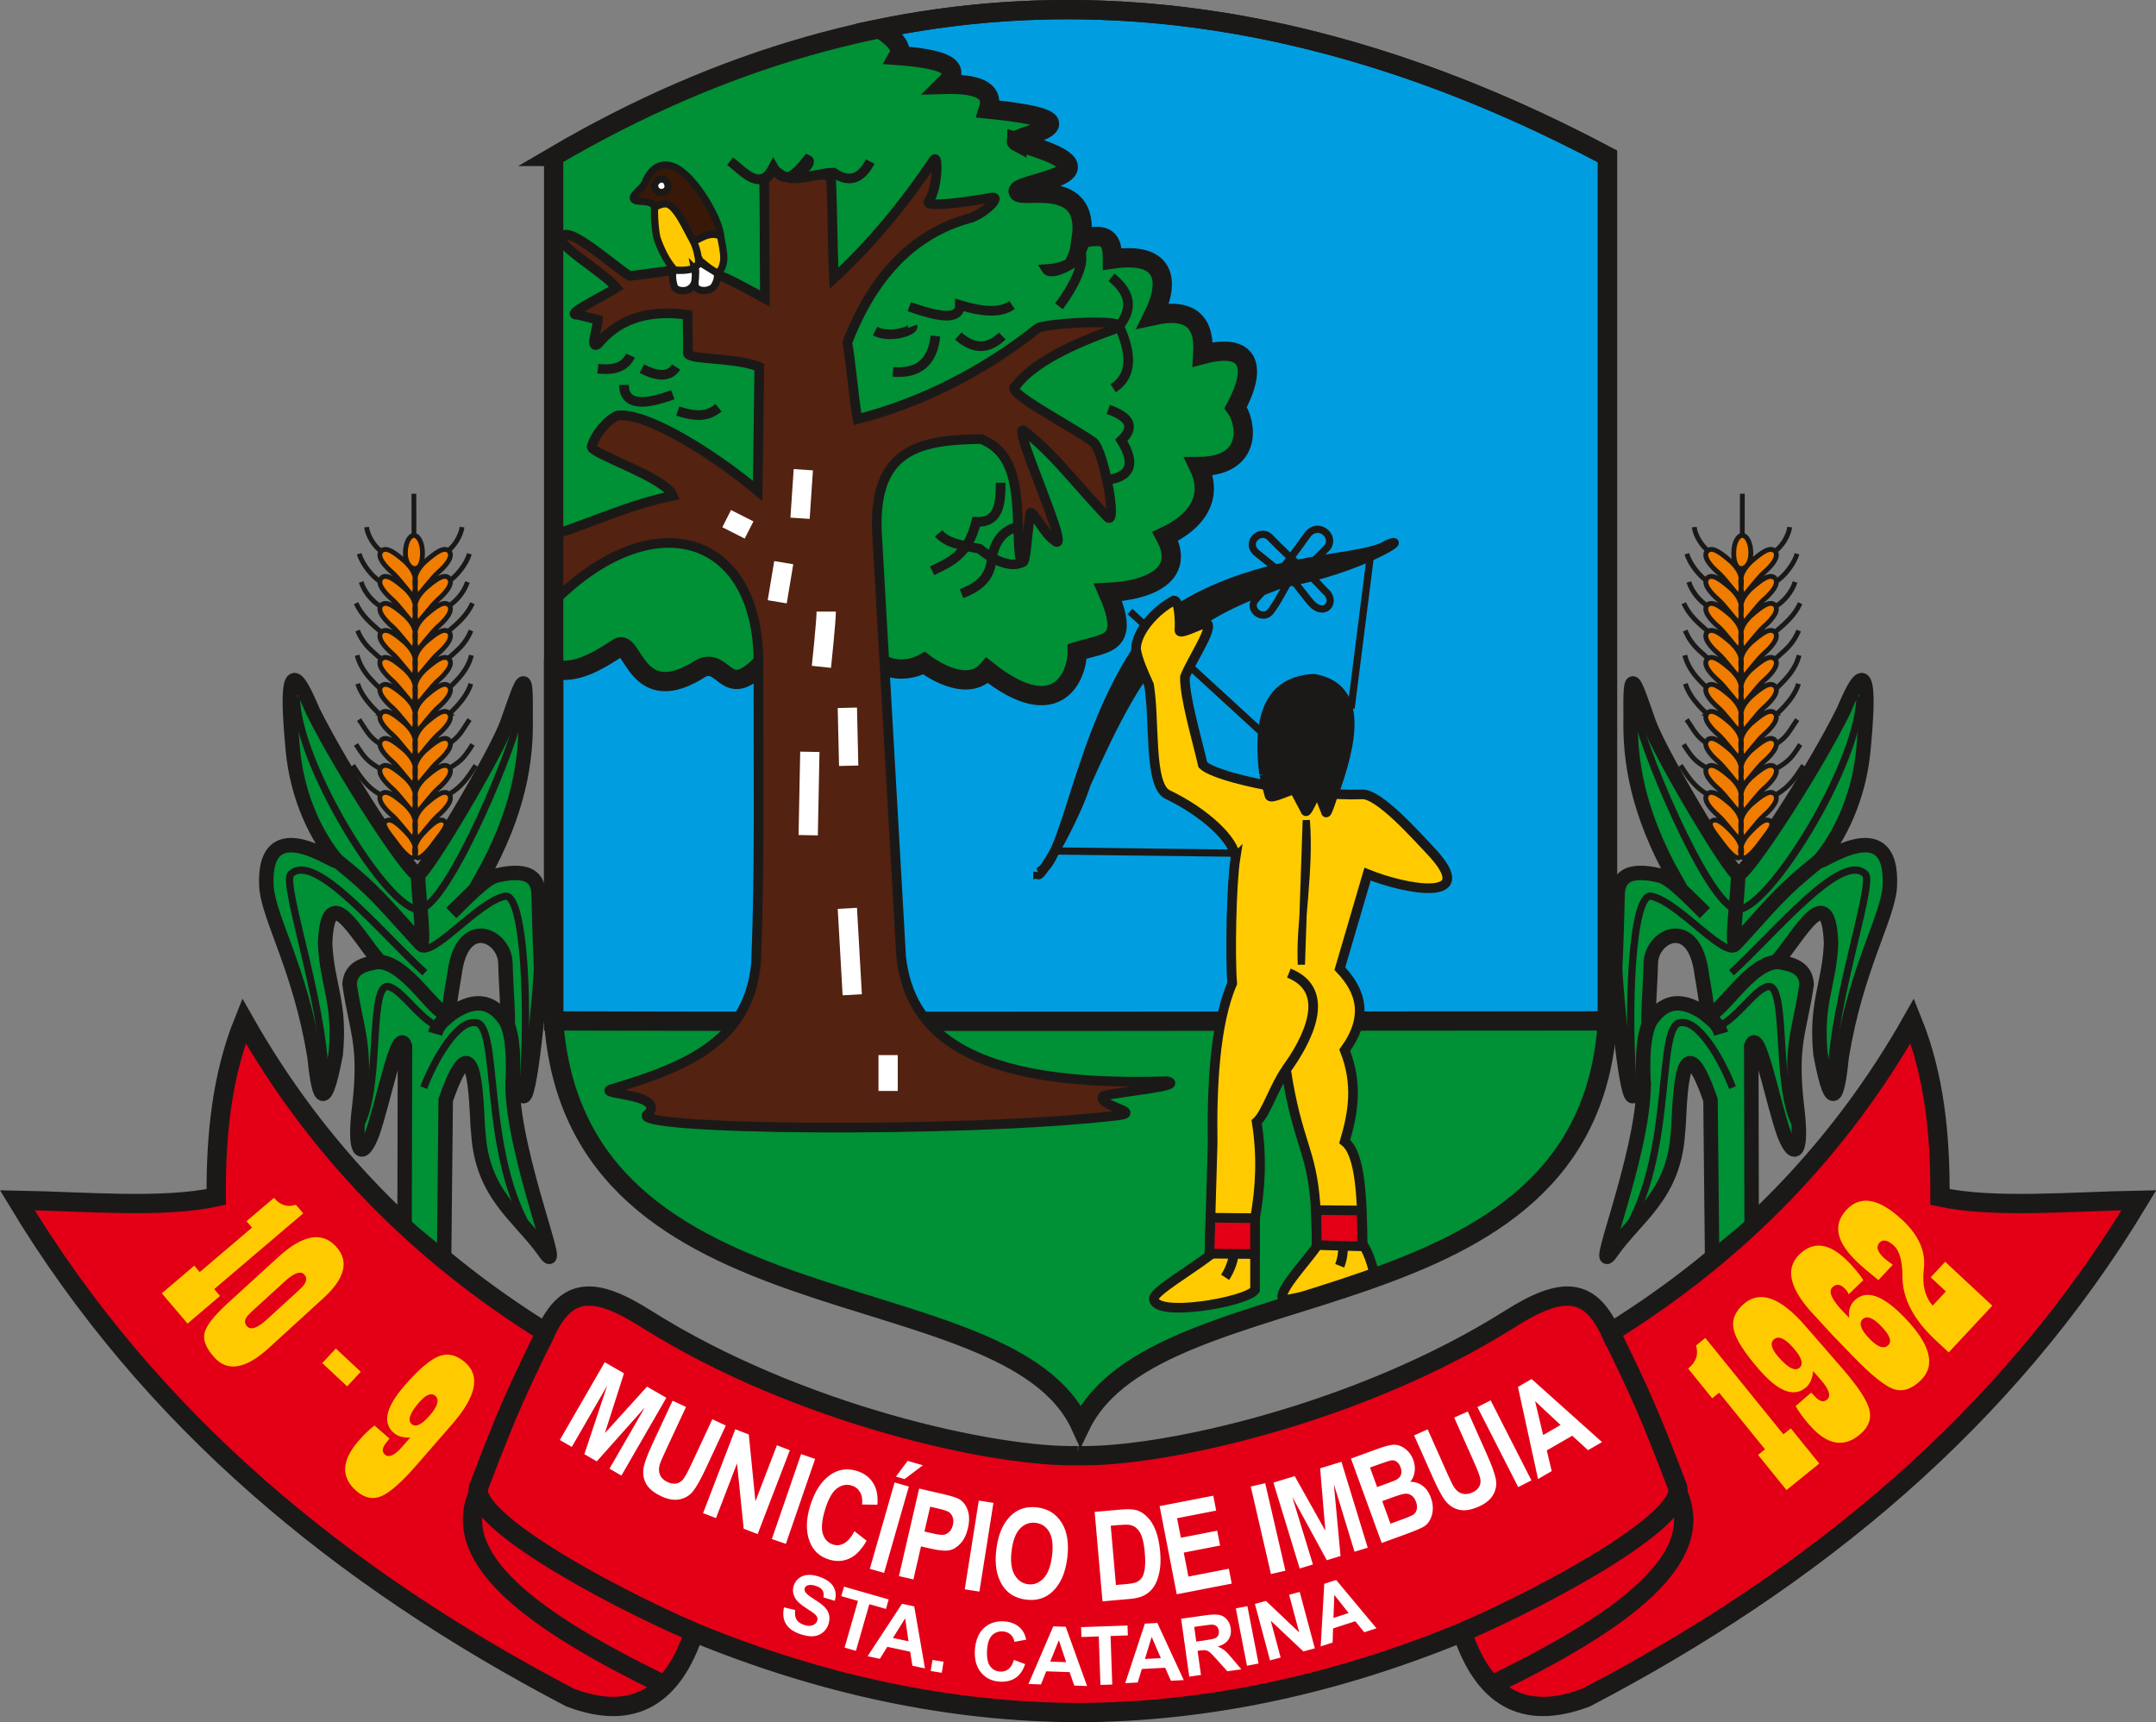 <?xml version="1.0" encoding="UTF-8" standalone="no"?>
<svg
   version="1.1"
   width="500"
   height="399.424"
   id="svg58"
   viewBox="0 0 500 399.424"
   xmlns="http://www.w3.org/2000/svg"
   xmlns:svg="http://www.w3.org/2000/svg">
  <rect x="0" y="0" width="500" height="399.424" fill="#808080" stroke="none"/>
  <defs
     id="defs62" />
  <g
     id="Layer1000"
     transform="matrix(0.789,0,0,0.789,-85.694,-19.993)">
    <path
       d="m 271.347,71.323 c 98.133,-57.538 201.381,-57.538 309.744,0 0,84.708 0,169.416 0,254.125 -5.594,92.405 -132.017,71.653 -154.872,118.987 -21.426,-46.852 -148.306,-25.639 -154.872,-118.987 0,-84.708 0,-169.417 0,-254.125 z"
       style="fill:#009035;fill-rule:evenodd"
       id="path2" />
    <path
       d="m 407.513,67.012 c -2.596,-1.354 28.015,-5.928 -8.358,-9.605 1.839,-5.793 -3.917,-7.492 -12.731,-7.264 5.64,-5.555 -1.706,-7.568 -13.681,-8.47 1.621,-2.858 -2.694,-6.005 -5.521,-7.929 68.927,-14.054 140.217,-1.528 213.87,37.58 0,84.708 0,169.416 0,254.125 -84.929,0.006 -215.729,0.313 -309.744,0 0,-34.413 0,-68.826 0,-103.238 5.454,0.692 9.795,-0.328 18.933,-6.455 4.487,-3.008 5.177,18.575 24.484,5.961 7.068,-3.183 7.21,10.492 18.487,-2.017 14.458,-0.3 20.46,0.922 33.585,0.322 3.952,2.697 9.234,2.55 13.377,0.25 3.562,2.718 13.161,8.296 18.582,2.154 21.123,16.75 26.578,0.755 26.474,-5.62 8.498,-2.641 15.841,-1.711 9.007,-17.316 11.378,-0.504 23.127,-4.834 16.871,-16.484 9.066,-4.259 14.259,-11.305 9.826,-20.52 16.127,-0.058 14.031,-13.031 10.852,-17.309 6.4,-11.945 4.242,-19.333 -9.669,-15.642 0.613,-8.807 -2.884,-13.97 -14.532,-11.418 4.488,-9.008 4.777,-19.086 -12.038,-16.625 -0.014,-5.749 -1.497,-7.863 -9.158,-6.001 2.821,-18.557 -18.084,-11.523 -18.561,-13.883 0.389,-2.696 33.225,-5.222 -0.354,-14.595 z"
       style="fill:#009ee0;fill-rule:evenodd;stroke:#1b1918;stroke-width:5.669;stroke-linecap:butt;stroke-linejoin:miter;stroke-dasharray:none"
       id="path4" />
    <g
       id="Layer1001">
      <path
         d="m 413.755,281.82 c 9.142,-3.7 11.897,-45.517 34.613,-72.897 26.444,-20.866 60.169,-18.028 68.053,-23.45 7.619,-3.197 -8.121,7.244 -30.686,11.151 -13.32,5.019 -21.744,8.589 -32.694,17.601 -9.152,7.36 -17.286,23.804 -25.25,41.559 -3.303,10.712 -14.814,30.43 -14.037,26.035 z"
         style="fill:#1b1918;fill-rule:evenodd;stroke:#1b1918;stroke-width:2.835;stroke-linecap:butt;stroke-linejoin:miter;stroke-dasharray:none"
         id="path6" />
      <path
         d="m 471.755,277.506 c -1.244,7.891 -1.591,29.513 -0.959,36.909 -5.269,12.187 -5.99,31.317 -5.752,46.975 -0.319,11.025 -0.639,22.05 -0.959,33.074 -5.432,4.154 -15.889,10.342 -16.298,12.463 -0.501,6.019 27.469,1.153 29.719,-2.397 0,-7.03 0,-14.061 0,-21.091 1.556,-8.729 2.114,-17.957 0.479,-28.281 2.756,-2.481 5.171,-10.409 8.628,-15.339 3.354,21.595 7.427,23.333 8.628,39.306 0.16,4.154 0.319,8.308 0.479,12.463 -3.196,4.793 -13.21,15.089 -9.348,15.935 8.951,-1.713 17.571,-3.58 26.614,-6.694 -0.775,-1.909 -1.647,-6.763 -3.845,-9.721 -0.206,-13.391 -0.553,-26.48 -5.273,-30.198 2.405,-8.226 4.008,-16.693 0,-26.843 7.068,-9.786 4.911,-17.376 -1.438,-23.967 2.716,-9.267 5.432,-18.535 8.149,-27.802 10.464,4.312 33.847,9.091 18.203,-7.197 -3.233,-3.327 -14.905,-16.714 -19.934,-16.237 -15.748,0.635 -42.75,-4.753 -46.682,-8.682 -2.008,-8.565 -5.431,-20.131 -5.273,-25.884 2.077,-5.273 8.945,-15.097 6.231,-15.818 -2.397,0.639 -8.086,3.722 -7.851,2.088 0.16,-2.077 0.024,-8.782 -1.611,-8.706 -5.04,2.57 -11.119,8.955 -11.149,14.287 0.505,3.292 2.322,7.153 3.835,10.546 1.758,10.705 -0.078,29.076 5.273,32.116 11.501,5.513 19.889,13.66 20.132,18.694 z"
         style="fill:#ffcb00;fill-rule:evenodd;stroke:#1b1918;stroke-width:2.835;stroke-linecap:butt;stroke-linejoin:miter;stroke-dasharray:none"
         id="path8" />
      <path
         d="m 495.604,381.063 c 4.366,0.041 8.732,0.082 13.098,0.123 0.284,2.559 0.283,7.03 0.283,10.546 -4.465,-0.13 -8.931,-0.259 -13.396,-0.389 0.1,-3.427 -0.085,-6.853 0.014,-10.28 z m -31.196,2.253 13.098,0.123 v 10.546 l -13.396,-0.105 z"
         style="fill:#e30016;fill-rule:evenodd;stroke:#1b1918;stroke-width:2.835;stroke-linecap:butt;stroke-linejoin:miter;stroke-dasharray:none"
         id="path10" />
      <path
         d="m 480.152,252.846 c -1.683,-13.798 -0.179,-27.353 14.761,-27.965 12.474,2.31 12.569,14.149 6.426,31.797 -1.038,2.364 -2.905,9.097 -3.026,7.186 -0.901,-1.84 -1.844,-5.439 -2.704,-5.521 -1.095,1.76 -3.027,6.571 -3.284,5.281 -1.068,-2.02 -2.137,-4.039 -3.205,-6.059 -0.71,-0.494 -6.684,2.84 -7.334,1.748 -0.639,-2.156 -0.994,-4.311 -1.633,-6.467 z"
         style="fill:#1b1918;fill-rule:evenodd;stroke:#1b1918;stroke-width:2.835;stroke-linecap:butt;stroke-linejoin:miter;stroke-dasharray:none"
         id="path12" />
      <path
         d="m 418.66,275.501 52.855,0.64 m 19.612,32.754 c -0.626,-11.773 2.633,-27.192 1.437,-42.44 z m -3.122,-113.593 c -2.065,3.208 -3.418,6.435 -5.851,9.671 -2.09,2.92 -6.607,-0.033 -4.767,-3.066 6.772,-7.551 10.426,-12.13 15.337,-19.102 3.233,-4.605 8.857,0.319 5.828,3.691 -3.962,3.881 -8.522,8.604 -10.192,9.775 -1.298,-1.092 -10.036,-8.118 -10.036,-8.118 -4.305,-3.152 0.92,-8.018 3.832,-4.551 6.5,6.716 10.389,9.382 15.93,15.474 3.428,2.773 0.426,7.437 -3.444,4.188 -1.916,-1.837 -4.722,-6.127 -6.638,-7.963 z m -47.264,9.788 4.438,4.07 m 13.55,12.427 21.041,19.295 m 31.628,-52.042 -5.66,44.721"
         style="fill:none;stroke:#1b1918;stroke-width:2.126;stroke-linecap:butt;stroke-linejoin:miter;stroke-dasharray:none"
         id="path14" />
      <path
         d="m 468.703,400.821 c 1.266,-1.899 2.413,-4.755 2.542,-6.894 m 31.139,3.509 c 0.738,-1.849 1.057,-3.936 0.958,-5.905 m -15.888,-80.138 c 13.24,5.332 5.114,20.191 -0.84,28.425"
         style="fill:none;stroke:#1b1918;stroke-width:2.835;stroke-linecap:butt;stroke-linejoin:miter;stroke-dasharray:none"
         id="path16" />
    </g>
    <g
       id="Layer1002">
      <path
         d="m 288.168,345.572 c -3.793,1.53 15.927,1.247 11.025,7.19 -9.075,4.712 91.474,5.909 138.049,0.479 7.655,-0.957 -6.884,-3.033 -4.314,-5.752 6.231,-1.438 24.2,-2.876 18.694,-4.314 -58.985,1.933 -75.589,-14.713 -78.132,-36.43 -2.557,-44.898 -4.42,-77.619 -6.976,-122.518 -2.072,-26.872 11.982,-29.581 30.477,-29.813 12.856,5.037 9.948,21.662 11.382,34.413 1.757,6.465 1.955,-6.305 2.984,-11.504 -0.397,-4.63 3.84,4.721 7.036,6.798 5.986,5.742 -12.544,-34.353 -8.953,-32.203 8.42,6.222 14.956,15.204 24.75,25.513 2.953,2.63 -1.192,-19.758 -4.226,-22.158 -7.829,-5.432 -26.349,-14.937 -22.921,-16.297 5.035,-6.83 16.219,-12.342 30.198,-17.256 3.349,-2.794 -20.956,-1.429 -23.596,0.088 -15.674,12.521 -34.122,21.9 -52.99,26.755 -1.278,-7.51 -1.706,-15.019 -2.984,-22.529 8.091,-20.966 20.353,-32.071 35.471,-36.43 3.952,-0.761 9.937,-6.307 7.19,-6.231 0,0 -21.091,3.835 -18.694,0.959 2.397,-2.876 2.993,-14.137 1.438,-11.983 -8.575,12.805 -18.519,24.862 -29.327,34.796 -0.479,-10.066 -0.392,-19.565 -0.871,-29.631 -1.275,-1.273 -4.044,-0.797 -7.663,-0.088 -4.684,0.951 -6.236,-0.038 -8.769,-2.071 -1.022,0.013 -2.197,2.613 -3.221,2.638 0.16,11.983 0.109,23.117 0.196,35.1 -6.792,-3.561 -13.697,-8.017 -20.328,-8.54 -6.391,-0.198 -13.066,1.278 -19.457,1.917 -5.593,-3.675 -17.418,-14.483 -19.78,-11.698 -2.505,2.362 11.632,10.049 15.946,15.162 -3.835,2.557 -15.999,8.148 -11.221,7.953 1.917,0.479 3.835,0.959 5.752,1.438 0,2.397 -2.512,8.861 0,7.19 5.437,-6.505 13.268,-10.418 26.364,-8.628 -0.002,3.818 0.223,7.24 0.088,11.221 -0.227,2.116 14.053,1.165 21.003,4.118 -0.16,12.143 -0.32,24.287 -0.479,36.43 -13.224,-11.059 -32.734,-23.193 -41.173,-22.17 -2.835,1.162 -6.588,5.398 -7.629,9.192 -0.025,2.123 21.867,9.064 23.877,14.416 -12.157,2.399 -23.357,7.669 -35.036,11.504 0,6.551 0,13.102 0,19.653 29.076,-29.2 59.934,-20.148 60.204,17.45 -0.099,32.731 0.42,60.759 -0.721,88.964 -2.242,21.891 -18.537,29.807 -42.661,36.909 z"
         style="fill:#532211;fill-rule:evenodd;stroke:#1b1918;stroke-width:2.835;stroke-linecap:butt;stroke-linejoin:miter;stroke-dasharray:none"
         id="path19" />
      <path
         d="m 365.821,122.679 c 4.68,2.325 11.468,-0.22 11.025,-1.438 M 364.383,72.828 c -2.154,4.204 -5.465,6.929 -10.786,3.25 -3.275,0.033 -7.269,1.501 -10.544,1.534 0.973,-1.79 4.698,-4.656 2.92,-5.369 -3.712,4.706 -6.978,7.758 -10.053,2.254 -3.704,7.303 -8.347,1.661 -12.703,-1.775 m 61.297,109.396 c 2.287,2.762 6.177,3.472 11.986,4.54 5.079,4.198 9.785,5.506 12.68,3.947 m -17.955,9.248 c 4.096,-1.627 8.763,-3.995 8.955,-11.153 1.617,-5.84 4.135,-7.527 7.667,-8.581 M 402.73,167.258 c 0.026,6.142 -0.475,11.782 -7.19,11.504 -2.414,9.845 -7.795,11.8 -12.942,14.38 m 51.769,-47.455 c 5.745,2.058 8.299,4.815 3.835,9.107 4.52,7.276 2.411,10.764 -4.234,11.661 m 1.358,-59.595 c 6.307,5.134 5.814,9.828 2.23,14.323 4.331,9.48 3.169,15.172 -1.75,18.272 m -15.936,-24.088 c 2.591,-3.416 6.903,-10.139 6.643,-14.613 -0.928,1.243 -8.741,6.241 -10.36,3.709 6.549,-0.395 9.942,-3.248 11.085,-7.267 0.25,-0.879 -7.987,12.332 -1.843,0.168 M 307.821,146.167 c 6.797,2.282 9.67,0.922 11.983,-0.959 m -27.802,-6.711 c 0.127,6.163 5.957,5.965 14.38,2.876 m -12.463,-11.504 c -1.441,3.192 -4.637,4.47 -9.587,3.835 m 23.008,-0.479 c -1.71,2.702 -4.846,3.2 -10.066,0.479 m 86.281,-9.587 c -0.805,7.662 -4.959,11.177 -12.463,10.546 m 19.174,-10.546 c 4.823,4.237 9.076,3.738 12.942,0 m -27.322,-8.628 c 8.327,2.954 14.837,4.232 14.86,-0.479 8.716,2.655 12.691,1.817 15.339,0"
         style="fill:none;stroke:#1b1918;stroke-width:2.835;stroke-linecap:butt;stroke-linejoin:miter;stroke-dasharray:none"
         id="path21" />
      <path
         d="m 369.656,335.505 v 10.546 m -11.983,-53.686 1.438,25.405 m -12.463,-71.421 -0.479,24.513 m 11.504,-37.455 0.392,17.04 m -6.602,-45.321 c 0,2.876 -1.417,16.245 -1.417,16.245 m -11.067,-30.625 -1.917,11.504 m -14.86,-24.446 6.582,3.335 m 15.947,-17.715 -0.959,14.272"
         style="fill:none;stroke:#ffffff;stroke-width:5.669;stroke-linecap:butt;stroke-linejoin:miter;stroke-dasharray:none"
         id="path23" />
      <g
         id="Layer1003">
        <path
           d="m 301.084,86.227 c 1.176,-0.493 1.994,-1.176 3.349,-0.957 3.13,0.319 7.04,9.565 7.775,10.646 0.439,1.555 3.451,-2.99 8.197,-1.196 -0.22,-4.085 -5.571,-14.036 -10.797,-18.453 -4.207,-3.65 -8.624,-3.339 -11.156,2.184 -0.439,2.074 -4.377,4.191 -3.62,5.427 0.957,1.296 5.175,-0.203 6.252,2.348 z"
           style="fill:#381907;fill-rule:evenodd;stroke:#1b1918;stroke-width:2.126;stroke-linecap:butt;stroke-linejoin:miter;stroke-dasharray:none"
           id="path25" />
        <path
           d="m 314.036,101.865 c 0.037,2.95 -3.844,3.404 -7.091,2.902 -2.412,-2.532 -4.226,-6.439 -5.263,-9.57 -0.678,-3.05 -0.847,-8.605 -0.598,-8.972 1.015,-0.479 2.025,-1.054 3.349,-0.957 2.9,0.138 6.438,8.474 7.775,10.646 0.489,1.245 4.218,-3.101 8.197,-1.196 0.458,2.381 0.993,4.804 0.954,6.759 -0.096,1.475 -0.671,3.728 -2.034,4.083 -0.859,0.184 -4.801,-3.803 -5.29,-3.696 z"
           style="fill:#fec900;fill-rule:evenodd;stroke:#1b1918;stroke-width:2.126;stroke-linecap:butt;stroke-linejoin:miter;stroke-dasharray:none"
           id="path27" />
        <path
           d="m 312.208,95.916 c 1.184,2.133 1.671,4.963 1.807,6.359"
           style="fill:none;stroke:#1b1918;stroke-width:2.126;stroke-linecap:butt;stroke-linejoin:miter;stroke-dasharray:none"
           id="path29" />
        <path
           d="m 312.793,104.433 c 1.581,7.513 -5.058,7.027 -5.956,5.276 -0.634,-2.005 -0.884,-4.521 0.108,-4.941 2.925,0.154 6.587,0.109 7.07,-2.493 1.77,1.096 3.54,2.191 5.311,3.287 0.544,1.331 -0.308,3.275 -1.045,4.23 -1.43,1.217 -4.012,1.319 -5.068,0.091 -0.871,-1.013 0.391,-5.422 -0.42,-5.449 z M 303.099,77.944 c 1.134,-0.017 1.876,1.063 1.883,2.16 0.007,1.097 -0.827,1.771 -1.883,1.829 -1.056,0.058 -1.99,-0.762 -2.079,-1.829 -0.089,-1.067 0.945,-2.143 2.079,-2.16 z"
           style="fill:#ffffff;fill-rule:evenodd;stroke:#1b1918;stroke-width:2.126;stroke-linecap:butt;stroke-linejoin:miter;stroke-dasharray:none"
           id="path31" />
      </g>
    </g>
    <path
       d="m 271.347,71.323 c 98.133,-57.538 201.381,-57.538 309.744,0 0,84.708 0,169.416 0,254.125 -5.594,92.405 -132.017,71.653 -154.872,118.987 -21.426,-46.852 -148.306,-25.639 -154.872,-118.987 0,-84.708 0,-169.417 0,-254.125 z"
       style="fill:none;stroke:#1b1918;stroke-width:5.669;stroke-linecap:butt;stroke-linejoin:miter;stroke-dasharray:none"
       id="path35" />
  </g>
  <g
     id="Layer1004"
     transform="matrix(0.789,0,0,0.789,-85.694,-19.993)">
    <path
       d="m 425.459,453.248 c -24.061,0.639 -82.072,-11.968 -126.746,-40.089 -15.578,-9.907 -23.568,-9.347 -29.719,3.835 -37.868,-23.488 -67.427,-54.005 -88.678,-91.554 -6.585,16.354 -8.256,33.855 -8.149,51.769 -15.9,3.434 -38.728,1.312 -58.479,0.959 38.9,64.633 95.297,111.04 162.496,146.198 18.934,7.19 30.279,-0.799 36.43,-19.174 37.643,15.459 75.286,23.476 112.928,23.596 37.642,-0.12 75.202,-8.137 112.845,-23.596 6.151,18.375 17.496,26.363 36.43,19.174 67.199,-35.159 123.596,-81.565 162.496,-146.198 -19.751,0.354 -42.579,2.475 -58.479,-0.959 0.107,-17.914 -1.563,-35.414 -8.149,-51.769 -21.251,37.549 -50.81,68.066 -88.678,91.554 -6.151,-13.182 -14.141,-13.742 -29.719,-3.835 -44.673,28.121 -102.767,40.728 -126.829,40.089 z"
       style="fill:#e30016;fill-rule:evenodd;stroke:#1b1918;stroke-width:5.669;stroke-linecap:butt;stroke-linejoin:miter;stroke-dasharray:none"
       id="path38" />
    <path
       d="m 273.157,448.652 13.203,-22.867 5.659,3.268 -5.605,17.564 12.377,-13.654 5.675,3.276 -13.202,22.868 -3.509,-2.026 10.393,-18.001 -14.12,15.849 -3.652,-2.109 6.697,-20.134 -10.393,18.001 z m 33.143,-11.548 3.95,1.842 -6.043,12.96 c -0.941,2.017 -1.507,3.347 -1.69,4.001 -0.321,1.139 -0.283,2.147 0.105,3.034 0.39,0.88 1.124,1.575 2.199,2.077 0.914,0.426 1.757,0.568 2.526,0.432 0.764,-0.139 1.424,-0.523 1.974,-1.149 0.546,-0.62 1.377,-2.125 2.49,-4.51 l 6.173,-13.238 3.967,1.85 -5.861,12.57 c -1.497,3.209 -2.752,5.452 -3.758,6.72 -1.013,1.271 -2.322,2.071 -3.939,2.396 -1.619,0.33 -3.412,0.03 -5.379,-0.887 -2.045,-0.954 -3.473,-2.067 -4.277,-3.338 -0.808,-1.265 -1.154,-2.689 -1.052,-4.262 0.103,-1.573 0.993,-4.15 2.663,-7.733 z m 8.966,33.045 9.463,-24.651 3.972,1.524 1.952,19.636 6.319,-16.461 3.799,1.458 -9.462,24.651 -4.104,-1.575 -1.967,-19.2 -6.171,16.076 z m 20.214,7.614 8.597,-24.966 4.121,1.419 -8.596,24.967 z m 24.283,-2.309 3.572,2.801 c -1.5,2.635 -3.177,4.378 -5.046,5.234 -1.867,0.85 -3.877,0.949 -6.023,0.293 -2.698,-0.825 -4.567,-2.534 -5.609,-5.122 -1.201,-2.99 -1.174,-6.524 0.071,-10.598 1.318,-4.309 3.317,-7.382 6.008,-9.221 2.332,-1.595 4.919,-1.961 7.771,-1.089 2.317,0.708 4.014,2.095 5.094,4.155 0.766,1.468 1.073,3.388 0.912,5.763 l -4.501,-0.058 c 0.154,-1.451 -0.049,-2.657 -0.614,-3.627 -0.565,-0.97 -1.382,-1.618 -2.446,-1.944 -1.529,-0.467 -2.979,-0.184 -4.351,0.856 -1.371,1.034 -2.525,3.085 -3.463,6.154 -0.973,3.181 -1.194,5.588 -0.663,7.216 0.529,1.634 1.547,2.678 3.052,3.138 1.105,0.338 2.189,0.2 3.249,-0.408 1.068,-0.612 2.065,-1.792 2.986,-3.542 z m 4.515,11.059 7.278,-25.382 4.19,1.201 -7.278,25.383 z m 7.676,-27.103 3.441,-4.616 4.485,1.286 -5.397,4.055 z m 0.881,29.239 5.94,-25.728 6.847,1.58 c 2.552,0.59 4.188,1.1 4.916,1.526 1.16,0.684 1.994,1.773 2.51,3.255 0.514,1.488 0.536,3.253 0.064,5.302 -0.43,1.863 -1.143,3.339 -2.135,4.435 -0.991,1.096 -2.075,1.773 -3.247,2.039 -1.166,0.268 -3.041,0.106 -5.616,-0.489 l -2.792,-0.644 -2.24,9.704 z m 9.181,-20.392 -1.684,7.296 2.354,0.544 c 1.581,0.365 2.679,0.504 3.299,0.414 0.614,-0.092 1.175,-0.385 1.668,-0.883 0.5,-0.497 0.843,-1.162 1.038,-2.006 0.196,-0.851 0.178,-1.619 -0.059,-2.285 -0.242,-0.674 -0.613,-1.17 -1.117,-1.501 -0.505,-0.325 -1.645,-0.689 -3.424,-1.1 z m 10.16,24.281 4.131,-26.08 4.305,0.682 -4.131,26.08 z m 9.277,-11.628 c 0.384,-3.124 1.157,-5.637 2.332,-7.543 1.169,-1.907 2.563,-3.265 4.173,-4.071 1.61,-0.806 3.477,-1.078 5.601,-0.817 3.075,0.377 5.434,1.856 7.085,4.444 1.646,2.587 2.205,6.05 1.673,10.388 -0.538,4.381 -1.984,7.685 -4.337,9.898 -2.068,1.964 -4.643,2.75 -7.73,2.371 -3.112,-0.382 -5.433,-1.763 -6.968,-4.138 -1.748,-2.717 -2.357,-6.229 -1.829,-10.531 z m 4.488,0.371 c -0.37,3.015 -0.074,5.342 0.882,6.99 0.962,1.648 2.285,2.578 3.981,2.787 1.703,0.209 3.204,-0.369 4.511,-1.726 1.306,-1.357 2.143,-3.584 2.524,-6.684 0.373,-3.039 0.105,-5.351 -0.808,-6.943 -0.908,-1.586 -2.246,-2.487 -4.01,-2.704 -1.764,-0.217 -3.293,0.339 -4.578,1.668 -1.292,1.335 -2.125,3.536 -2.503,6.612 z m 24.421,-11.504 7.943,-0.695 c 2.009,-0.175 3.548,-0.082 4.609,0.276 1.062,0.358 2.071,1.034 3.022,2.025 0.956,0.984 1.751,2.309 2.396,3.962 0.639,1.66 1.068,3.745 1.289,6.269 0.199,2.278 0.115,4.272 -0.253,6.002 -0.367,1.723 -0.906,3.11 -1.61,4.165 -0.704,1.049 -1.589,1.867 -2.667,2.461 -1.078,0.594 -2.488,0.971 -4.253,1.125 l -8.176,0.715 z m 4.726,4.072 1.524,17.419 3.27,-0.286 c 1.396,-0.122 2.402,-0.34 3.004,-0.658 0.608,-0.319 1.087,-0.762 1.439,-1.329 0.357,-0.568 0.615,-1.436 0.778,-2.611 0.163,-1.168 0.159,-2.692 -0.005,-4.573 -0.17,-1.947 -0.44,-3.473 -0.807,-4.576 -0.368,-1.098 -0.862,-1.949 -1.488,-2.542 -0.627,-0.6 -1.35,-0.962 -2.182,-1.093 -0.626,-0.105 -1.809,-0.076 -3.554,0.077 z m 19.405,20.156 -5.038,-25.92 15.775,-3.066 0.853,4.387 -11.496,2.235 1.117,5.745 10.681,-2.076 0.849,4.363 -10.682,2.076 1.371,7.054 11.883,-2.31 0.849,4.369 z m 27.689,-5.946 -5.939,-25.729 4.247,-0.981 5.94,25.728 z m 8.443,-1.637 -7.72,-25.251 6.25,-1.911 9.023,16.078 -1.545,-18.364 6.267,-1.916 7.72,25.251 -3.874,1.185 -6.077,-19.877 1.962,21.136 -4.033,1.233 -10.157,-18.63 6.077,19.878 z m 15.073,-32.313 8.146,-2.965 c 2.218,-0.807 3.857,-1.175 4.908,-1.093 1.048,0.076 2.072,0.515 3.07,1.317 0.99,0.798 1.727,1.851 2.198,3.145 0.435,1.195 0.562,2.373 0.382,3.531 -0.18,1.158 -0.607,2.125 -1.282,2.894 1.363,-0.012 2.571,0.379 3.632,1.171 1.064,0.784 1.865,1.925 2.408,3.416 0.656,1.802 0.774,3.493 0.359,5.05 -0.412,1.564 -1.161,2.707 -2.238,3.432 -0.752,0.503 -2.627,1.303 -5.625,2.394 l -6.926,2.521 z m 5.599,2.64 2.088,5.737 2.709,-0.986 c 1.624,-0.591 2.618,-0.985 2.984,-1.184 0.659,-0.365 1.095,-0.857 1.319,-1.481 0.218,-0.623 0.177,-1.347 -0.124,-2.173 -0.267,-0.733 -0.64,-1.272 -1.129,-1.61 -0.49,-0.339 -0.98,-0.481 -1.478,-0.43 -0.496,0.056 -1.829,0.476 -3.995,1.264 z m 3.591,9.867 2.414,6.632 3.813,-1.388 c 1.669,-0.607 2.707,-1.083 3.117,-1.429 0.41,-0.346 0.683,-0.837 0.82,-1.469 0.13,-0.63 0.057,-1.336 -0.231,-2.127 -0.297,-0.815 -0.712,-1.416 -1.244,-1.817 -0.538,-0.399 -1.127,-0.597 -1.764,-0.588 -0.643,0.012 -1.846,0.338 -3.603,0.977 z m 9.37,-19.323 3.982,-1.773 5.816,13.063 c 0.905,2.034 1.538,3.333 1.911,3.901 0.649,0.99 1.436,1.622 2.359,1.911 0.92,0.283 1.926,0.185 3.01,-0.297 0.921,-0.41 1.581,-0.953 1.983,-1.623 0.396,-0.667 0.54,-1.418 0.428,-2.243 -0.109,-0.82 -0.701,-2.434 -1.771,-4.838 l -5.941,-13.344 3.999,-1.781 5.641,12.671 c 1.441,3.235 2.31,5.655 2.607,7.245 0.294,1.599 0.039,3.112 -0.776,4.545 -0.813,1.438 -2.216,2.595 -4.199,3.477 -2.061,0.917 -3.838,1.265 -5.325,1.039 -1.484,-0.221 -2.786,-0.893 -3.907,-2.002 -1.12,-1.109 -2.481,-3.471 -4.089,-7.083 z m 30.596,15.209 -11.987,-23.527 3.883,-1.979 11.988,23.527 z m 24.637,-13.239 -4.116,2.376 -4.64,-4.25 -7.486,4.322 1.456,6.088 -4.025,2.324 -5.903,-27.082 4.009,-2.315 z m -12.192,-5.022 -7.477,-6.999 2.36,9.954 z m -228.245,53.607 3.3,0.785 c -0.181,1.14 -0.062,2.06 0.355,2.766 0.414,0.701 1.118,1.227 2.116,1.57 1.055,0.363 1.93,0.415 2.618,0.148 0.691,-0.261 1.139,-0.691 1.345,-1.288 0.133,-0.386 0.131,-0.75 -0.003,-1.097 -0.13,-0.349 -0.442,-0.719 -0.938,-1.11 -0.335,-0.268 -1.132,-0.804 -2.38,-1.615 -1.609,-1.041 -2.657,-2.002 -3.145,-2.881 -0.691,-1.236 -0.815,-2.498 -0.373,-3.783 0.285,-0.829 0.785,-1.519 1.503,-2.08 0.717,-0.557 1.582,-0.873 2.594,-0.947 1.014,-0.07 2.142,0.107 3.39,0.537 2.042,0.703 3.42,1.677 4.145,2.925 0.72,1.25 0.851,2.628 0.389,4.14 l -3.329,-0.986 c 0.148,-0.884 0.052,-1.589 -0.284,-2.111 -0.335,-0.525 -0.965,-0.946 -1.888,-1.263 -0.953,-0.328 -1.768,-0.393 -2.441,-0.185 -0.434,0.13 -0.724,0.406 -0.868,0.826 -0.133,0.386 -0.084,0.771 0.148,1.155 0.293,0.49 1.174,1.199 2.64,2.123 1.466,0.928 2.512,1.724 3.138,2.388 0.624,0.668 1.033,1.422 1.227,2.271 0.19,0.848 0.109,1.785 -0.244,2.809 -0.32,0.93 -0.878,1.716 -1.675,2.347 -0.798,0.635 -1.736,0.988 -2.818,1.056 -1.082,0.071 -2.33,-0.138 -3.741,-0.624 -2.054,-0.707 -3.468,-1.723 -4.242,-3.051 -0.774,-1.328 -0.955,-2.939 -0.542,-4.827 z m 17.803,11.828 3.934,-13.719 -4.899,-1.405 0.801,-2.795 13.123,3.763 -0.801,2.795 -4.887,-1.401 -3.934,13.719 z m 23.629,6.118 -3.693,-0.785 -0.656,-4.13 -6.718,-1.428 -2.197,3.524 -3.599,-0.765 10.118,-15.413 3.588,0.762 z m -4.835,-7.976 -0.991,-6.729 -3.595,5.754 z m 6.527,8.741 0.515,-3.251 3.251,0.515 -0.515,3.251 z m 24.446,-3.27 3.3,1.238 c -0.613,1.847 -1.541,3.192 -2.787,4.04 -1.242,0.844 -2.788,1.22 -4.629,1.123 -2.277,-0.119 -4.109,-0.997 -5.494,-2.627 -1.384,-1.635 -2.007,-3.802 -1.866,-6.498 0.15,-2.857 1.005,-5.035 2.562,-6.539 1.556,-1.501 3.535,-2.19 5.94,-2.064 2.097,0.11 3.77,0.819 5.015,2.129 0.745,0.772 1.272,1.857 1.592,3.252 l -3.474,0.639 c -0.153,-0.901 -0.54,-1.626 -1.16,-2.176 -0.616,-0.549 -1.385,-0.846 -2.304,-0.894 -1.27,-0.067 -2.329,0.334 -3.167,1.208 -0.839,0.869 -1.312,2.326 -1.419,4.372 -0.114,2.169 0.193,3.736 0.927,4.695 0.731,0.964 1.721,1.476 2.967,1.542 0.923,0.049 1.729,-0.202 2.423,-0.754 0.694,-0.548 1.217,-1.446 1.575,-2.685 z m 21.508,7.683 -3.774,-0.132 -1.363,-3.954 -6.864,-0.239 -1.552,3.852 -3.678,-0.128 7.288,-16.936 3.666,0.128 z m -6.147,-7.015 -2.144,-6.455 -2.541,6.291 z m 10.078,6.697 -0.498,-14.263 -5.093,0.178 -0.101,-2.906 13.644,-0.476 0.102,2.906 -5.081,0.177 0.498,14.264 z m 24.488,-1.426 -3.771,0.198 -1.702,-3.82 -6.858,0.359 -1.21,3.973 -3.675,0.193 5.784,-17.506 3.663,-0.192 z m -6.735,-6.452 -2.699,-6.243 -1.983,6.489 z m 8.35,5.43 -2.391,-17.013 7.233,-1.016 c 1.818,-0.256 3.159,-0.287 4.026,-0.098 0.867,0.189 1.605,0.639 2.21,1.35 0.605,0.715 0.976,1.572 1.117,2.578 0.179,1.276 -0.048,2.386 -0.68,3.323 -0.632,0.933 -1.683,1.618 -3.147,2.042 0.806,0.331 1.487,0.72 2.043,1.171 0.556,0.451 1.335,1.279 2.341,2.487 l 2.546,3.027 -4.107,0.577 -3.004,-3.354 c -1.069,-1.199 -1.788,-1.946 -2.162,-2.245 -0.373,-0.299 -0.75,-0.484 -1.134,-0.564 -0.382,-0.076 -0.965,-0.058 -1.757,0.053 l -0.693,0.097 0.998,7.102 z m 2.058,-10.303 2.539,-0.357 c 1.648,-0.232 2.668,-0.444 3.061,-0.64 0.389,-0.196 0.675,-0.483 0.861,-0.856 0.182,-0.373 0.241,-0.813 0.17,-1.324 -0.081,-0.575 -0.3,-1.012 -0.654,-1.322 -0.354,-0.309 -0.818,-0.471 -1.389,-0.487 -0.282,0.003 -1.121,0.101 -2.515,0.297 l -2.678,0.376 z m 14.905,7.114 -3.278,-16.864 3.404,-0.662 3.278,16.864 z m 6.777,-1.588 -4.446,-16.595 3.261,-0.874 9.762,9.261 -2.969,-11.081 3.114,-0.835 4.446,16.595 -3.365,0.902 -9.588,-9.03 2.9,10.822 z m 31.289,-9.427 -3.591,1.167 -2.633,-3.249 -6.532,2.122 -0.14,4.15 -3.5,1.137 1.056,-18.407 3.489,-1.133 z m -8.175,-4.489 -4.223,-5.332 -0.236,6.781 z"
       style="fill:#ffffff;fill-rule:evenodd"
       id="path40" />
    <path
       d="m 547.086,520.697 c 38.833,-18.845 63.411,-37.092 54.664,-56.471 m -19.743,-47.233 c 9.201,18.878 11.31,23.618 19.411,44.769 4.937,9.029 -35.632,31.525 -63.031,43.429 M 303.916,520.697 C 265.083,501.852 240.505,483.606 249.251,464.226 m 19.743,-47.233 c -9.201,18.878 -11.31,23.618 -19.411,44.769 -4.937,9.029 35.632,31.525 63.031,43.429"
       style="fill:none;stroke:#1b1918;stroke-width:5.669;stroke-linecap:butt;stroke-linejoin:miter;stroke-dasharray:none"
       id="path42" />
    <path
       d="m 609.857,418.652 22.947,28.337 2.176,-1.762 8.372,10.338 -9.633,7.801 -8.372,-10.338 2.041,-1.653 -13.47,-16.634 -2.041,1.652 -7.072,-8.733 c 2.36,-1.911 3.127,-4.166 2.306,-6.783 z m 26.549,20.033 4.564,-3.968 c 0.527,0.531 0.824,0.834 0.889,0.909 1.461,1.681 2.723,2.07 3.793,1.139 1.212,-1.053 0.621,-2.947 -1.764,-5.689 l -2.327,-2.677 c -0.222,2.155 -0.915,3.747 -2.089,4.767 -3.523,3.062 -8.119,1.32 -13.794,-5.207 -4.319,-4.968 -6.808,-8.856 -7.458,-11.671 -0.659,-2.807 0.322,-5.359 2.942,-7.637 4.734,-4.115 10.758,-1.964 18.073,6.45 l 10.818,12.445 c 4.54,5.222 7.198,9.21 7.967,11.972 0.768,2.761 -0.092,5.225 -2.581,7.388 -4.809,4.18 -9.826,3.264 -15.051,-2.747 -1.738,-2 -3.067,-3.831 -3.984,-5.474 z m -6.382,-19.614 c -1.212,1.053 -0.776,2.769 1.298,5.154 2.833,3.259 4.911,4.322 6.235,3.171 1.23,-1.069 0.633,-2.99 -1.792,-5.78 -2.49,-2.864 -4.398,-3.712 -5.741,-2.545 z m 26.29,-17.433 -4.333,4.184 c -0.194,-0.487 -0.382,-0.843 -0.571,-1.075 -1.524,-1.901 -2.926,-2.225 -4.207,-0.989 -1.298,1.254 -0.179,3.702 3.348,7.354 l 1.617,1.621 c -0.307,-2.108 0.225,-3.815 1.586,-5.129 3.375,-3.259 8.257,-1.59 14.637,5.016 7.702,7.976 9.285,14.147 4.755,18.521 -2.731,2.637 -5.412,3.461 -8.053,2.5 -2.641,-0.962 -6.642,-4.226 -12.01,-9.785 l -6,-6.212 -2.151,-2.334 -2.6,-2.853 c -7.668,-7.94 -9.259,-14.067 -4.783,-18.389 4.216,-4.072 9.035,-3.292 14.472,2.338 1.755,1.818 3.185,3.567 4.291,5.232 z m -0.227,11.517 c -1.209,1.167 -0.538,3.08 2.03,5.738 2.394,2.479 4.232,3.111 5.512,1.875 1.136,-1.098 0.456,-2.95 -2.059,-5.554 -2.447,-2.533 -4.274,-3.225 -5.482,-2.058 z m 24.272,-16.894 13.843,12.909 -12.807,13.734 -3.895,-3.632 c -6.444,-6.009 -9.69,-12.235 -9.704,-18.663 -0.017,-4.508 -0.835,-7.517 -2.446,-9.019 -1.848,-1.723 -3.285,-2.042 -4.295,-0.96 -1.095,1.174 -0.646,2.682 1.347,4.541 0.601,0.56 1.46,1.208 2.56,1.944 l -4.227,4.533 c -2.491,-2 -4.496,-3.7 -6.007,-5.109 -6.38,-5.949 -7.511,-11.123 -3.395,-15.536 4.108,-4.406 9.575,-3.425 16.401,2.94 4.851,4.524 6.973,9.328 6.358,14.403 -0.561,4.599 0.303,8.196 2.596,10.793 l 3.879,-4.16 -4.46,-4.158 z m -461.679,48.13 4.399,3.824 c -0.436,0.575 -0.686,0.898 -0.749,0.97 -1.408,1.621 -1.61,2.876 -0.578,3.773 1.168,1.015 2.896,0.197 5.194,-2.446 l 2.243,-2.58 c -2.086,0.077 -3.699,-0.371 -4.83,-1.354 -3.395,-2.951 -2.349,-7.572 3.12,-13.864 4.163,-4.789 7.539,-7.686 10.139,-8.684 2.591,-1.006 5.157,-0.411 7.683,1.784 4.563,3.966 3.319,10.005 -3.732,18.115 l -10.426,11.994 c -4.376,5.034 -7.825,8.106 -10.358,9.21 -2.532,1.104 -4.998,0.613 -7.397,-1.472 -4.635,-4.029 -4.434,-8.94 0.602,-14.734 1.676,-1.928 3.245,-3.441 4.691,-4.536 z m 17.864,-8.723 c -1.168,-1.015 -2.747,-0.369 -4.745,1.93 -2.731,3.141 -3.466,5.267 -2.19,6.376 1.186,1.031 2.939,0.203 5.276,-2.486 2.4,-2.761 2.953,-4.696 1.659,-5.821 z m -38.807,-53.641 -26.163,22.269 1.71,2.009 -9.546,8.124 -7.569,-8.893 9.546,-8.125 1.604,1.884 15.358,-13.072 -1.604,-1.884 8.063,-6.863 c 1.854,2.179 3.997,2.85 6.443,2.015 z m 5.949,24.906 -16.027,14.636 c -6.762,6.175 -12.093,7.137 -15.983,2.877 -2.483,-2.72 -3.469,-5.154 -2.949,-7.28 0.512,-2.135 2.811,-5.06 6.889,-8.784 l 14.816,-13.529 c 7.178,-6.555 12.835,-7.576 16.955,-3.065 3.906,4.277 2.673,9.326 -3.7,15.146 z m -11.39,-4.891 -8.677,7.923 -1.117,1.021 -1.15,1.192 c -0.931,1.12 -0.961,2.148 -0.115,3.074 1.091,1.195 3.04,0.511 5.845,-2.05 l 8.4,-7.67 1.388,-1.315 c 1.826,-1.668 2.221,-3.061 1.185,-4.195 -1.075,-1.178 -2.998,-0.502 -5.76,2.02 z m 22.355,26.551 -3.998,4.287 -7.326,-6.831 3.998,-4.288 z"
       style="fill:#ffcb00;fill-rule:evenodd"
       id="path44" />
    <g
       id="Layer1005">
      <path
         d="m 611.858,395.205 c -0.16,-18.523 -0.319,-27.976 -0.479,-46.499 -9.543,-27.545 -8.9,5.701 -9.581,9.533 -1.081,18.363 -11.977,24.51 -19.402,34.971 -6.575,9.79 9.099,-27.552 9.342,-48.864 -10e-4,-3.588 -1.916,1.916 -2.874,2.874 -2.153,4.306 -5.389,-31.865 -5.509,-37.127 0.299,-5.138 0.719,-21.797 0.719,-21.797 0.17,-7.885 7.575,-7.286 17.006,-4.311 -11.368,-20.045 -13.434,-35.498 -13.174,-47.666 -0.157,-14.793 0.523,-12.36 5.27,1.198 3.161,9.189 24.384,44.694 26.348,44.792 2.165,0.3 21.915,-29.784 30.899,-47.906 2.535,-5.728 9.101,-22.167 5.914,11.129 -1.321,14.69 -7.352,26.15 -12.86,32.705 -1.104,2.254 21.913,-15.751 20.599,7.904 -0.763,9.31 -9.9,24.004 -14.132,49.822 -1.059,10.292 -2.577,18.626 -6.229,-0.717 -1.474,-15.285 2.555,-20.283 3.116,-32.577 -0.759,-19.173 -9.139,-2.622 -15.569,4.79 -1.571,1.536 7.923,-0.257 8.383,7.186 -1.981,13.87 -5.017,17.392 -2.874,35.929 1.753,13.8 -0.683,15.998 -3.715,8.266 -3.353,-9.182 -7.661,-32.36 -9.698,-25.991 0.037,17.526 0.075,35.052 0.113,52.578 -3.601,3.294 -5.805,4.889 -11.61,9.779 z m -2.249,-71.968 c -7.716,-5.225 -12.581,-2.992 -16.149,2.632 -0.837,2.951 0.239,-11.324 0.359,-16.986 -0.152,-8.302 11.955,-14.359 14.714,1.077 0.6,4.364 2.871,15.072 1.077,13.278 z m -370.466,71.968 c 0.16,-18.523 0.319,-27.976 0.479,-46.499 9.543,-27.545 8.9,5.701 9.581,9.533 1.081,18.363 11.977,24.51 19.402,34.971 6.575,9.79 -9.099,-27.552 -9.342,-48.864 10e-4,-3.588 1.916,1.916 2.874,2.874 2.153,4.306 5.389,-31.865 5.509,-37.127 -0.299,-5.138 -0.719,-21.797 -0.719,-21.797 -0.17,-7.885 -7.575,-7.286 -17.006,-4.311 11.368,-20.045 13.434,-35.498 13.174,-47.666 0.157,-14.793 -0.523,-12.36 -5.27,1.198 -3.161,9.189 -24.384,44.694 -26.348,44.792 -2.165,0.3 -21.915,-29.784 -30.899,-47.906 -2.535,-5.728 -9.101,-22.167 -5.914,11.129 1.321,14.69 7.352,26.15 12.86,32.705 1.104,2.254 -21.913,-15.751 -20.599,7.904 0.763,9.31 9.9,24.004 14.132,49.822 1.059,10.292 2.577,18.626 6.229,-0.717 1.474,-15.285 -2.555,-20.283 -3.116,-32.577 0.759,-19.173 9.139,-2.622 15.569,4.79 1.571,1.536 -7.923,-0.257 -8.383,7.186 1.981,13.87 5.017,17.392 2.874,35.929 -1.753,13.8 0.683,15.998 3.715,8.266 3.353,-9.182 7.661,-32.36 9.698,-25.991 -0.037,17.526 -0.075,35.052 -0.113,52.578 3.601,3.294 5.805,4.889 11.61,9.779 z m 2.249,-71.968 c 7.716,-5.225 12.58,-2.992 16.149,2.632 0.837,2.951 -0.239,-11.324 -0.359,-16.986 0.152,-8.302 -11.955,-14.359 -14.713,1.077 -0.6,4.364 -2.871,15.072 -1.077,13.278 z"
         style="fill:#009035;fill-rule:evenodd;stroke:#1b1918;stroke-width:4.252;stroke-linecap:butt;stroke-linejoin:miter;stroke-dasharray:none"
         id="path46" />
      <path
         d="m 643.476,278.236 c -11.736,9.383 -13.643,12.507 -24.432,24.192 -1.805,2.325 0.337,-13.412 0.506,-20.118 m -26.09,43.558 c -1.97,4.558 -2.085,11.048 -1.723,18.477 m 39.858,-36.229 c -8.809,-0.428 -17.61,16.725 -21.529,15.514 1.762,1.558 3.569,2.556 4.447,5.587 m -4.785,-35.483 c -4.322,-4.195 -9.851,-10.119 -13.036,-10.979 m -389.167,-4.52 c 11.736,9.383 13.643,12.507 24.432,24.192 1.805,2.325 -0.337,-13.412 -0.506,-20.118 m 26.09,43.558 c 1.97,4.558 2.085,11.048 1.723,18.477 m -39.858,-36.229 c 8.809,-0.428 17.61,16.725 21.529,15.514 -1.761,1.558 -3.569,2.556 -4.446,5.587 m 4.785,-35.483 c 4.322,-4.195 9.851,-10.119 13.036,-10.979"
         style="fill:none;stroke:#1b1918;stroke-width:4.252;stroke-linecap:butt;stroke-linejoin:miter;stroke-dasharray:none"
         id="path48" />
      <path
         d="m 646.999,346.675 c -1.733,-20.976 12.821,-61.594 9.891,-64.367 -6.967,-6.845 -26.675,17.451 -39.364,28.983 m 2.116,-8.264 c -2.646,6.33 -17.094,-12.492 -25.748,-14.251 -5.68,-0.7 -7.194,34.053 -5.03,58.445 m 0.889,-112.503 c 0,6.46 20.683,56.948 29.37,57.94 8.687,0.992 35.943,-42.269 36.183,-62.605 m -40.791,96.655 c 4.984,-2.711 9.49,-9.729 13.039,-11.125 6.699,-3.389 2.661,27.458 8.493,39.715 m -18.2,-10.231 c -2.837,-7.504 -10.22,-21.108 -16.048,-18.923 -6.587,3.695 -0.613,45.071 -19.402,67.068 M 204.003,346.675 c 1.733,-20.976 -12.821,-61.594 -9.891,-64.367 6.967,-6.845 26.675,17.451 39.364,28.983 m -2.116,-8.264 c 2.646,6.33 17.094,-12.492 25.748,-14.251 5.68,-0.7 7.194,34.053 5.03,58.445 m -0.889,-112.503 c 0,6.46 -20.683,56.948 -29.37,57.94 -8.687,0.992 -35.943,-42.269 -36.182,-62.605 m 40.791,96.655 c -4.984,-2.711 -9.49,-9.729 -13.039,-11.125 -6.699,-3.389 -2.661,27.458 -8.493,39.715 m 18.2,-10.231 c 2.837,-7.504 10.22,-21.108 16.048,-18.923 6.587,3.695 0.613,45.071 19.402,67.068"
         style="fill:none;stroke:#1b1918;stroke-width:2.126;stroke-linecap:butt;stroke-linejoin:miter;stroke-dasharray:none"
         id="path50" />
      <path
         d="m 620.721,182.74 c -1.389,0 -2.515,2.307 -2.515,5.15 0,2.844 0.843,4.583 2.232,4.583 1.389,0 2.798,-1.739 2.798,-4.583 0,-2.843 -1.126,-5.15 -2.515,-5.15 z m 9.63,4.62 c -1.489,-1.464 -3.919,0.36 -7.127,3.142 -3.493,3.481 -3.256,5.329 -2.479,10.424 0.993,-0.884 4.517,-5.697 6.395,-7.324 1.878,-1.627 4.641,-4.538 3.211,-6.242 z m 0,7.937 c -1.489,-1.464 -3.919,0.36 -7.127,3.142 -3.493,3.481 -3.256,5.329 -2.479,10.424 0.993,-0.884 4.517,-5.697 6.395,-7.324 1.878,-1.627 4.641,-4.538 3.211,-6.242 z m 0,7.937 c -1.489,-1.464 -3.919,0.36 -7.127,3.142 -3.493,3.481 -3.256,5.329 -2.479,10.424 0.993,-0.884 4.517,-5.697 6.395,-7.324 1.878,-1.627 4.641,-4.538 3.211,-6.242 z m 0,7.937 c -1.489,-1.464 -3.919,0.36 -7.127,3.142 -3.493,3.481 -3.256,5.329 -2.479,10.424 0.993,-0.884 4.517,-5.697 6.395,-7.324 1.878,-1.627 4.641,-4.539 3.211,-6.242 z m 0,7.937 c -1.489,-1.464 -3.919,0.361 -7.127,3.142 -3.493,3.481 -3.256,5.329 -2.479,10.424 0.993,-0.884 4.517,-5.697 6.395,-7.324 1.878,-1.627 4.641,-4.539 3.211,-6.242 z m 0,7.937 c -1.489,-1.464 -3.919,0.361 -7.127,3.142 -3.493,3.481 -3.256,5.33 -2.479,10.424 0.993,-0.884 4.517,-5.697 6.395,-7.324 1.878,-1.627 4.641,-4.539 3.211,-6.242 z m 0,7.937 c -1.489,-1.464 -3.919,0.361 -7.127,3.142 -3.493,3.481 -3.256,5.33 -2.479,10.425 0.993,-0.884 4.517,-5.697 6.395,-7.324 1.878,-1.627 4.641,-4.539 3.211,-6.242 z m 0,7.937 c -1.489,-1.464 -3.919,0.361 -7.127,3.142 -3.493,3.481 -3.256,5.329 -2.479,10.424 0.993,-0.884 4.517,-5.697 6.395,-7.324 1.878,-1.627 4.641,-4.539 3.211,-6.242 z m 0,7.937 c -1.489,-1.464 -3.919,0.361 -7.127,3.142 -3.493,3.481 -3.256,5.329 -2.479,10.424 0.993,-0.884 4.517,-5.697 6.395,-7.324 1.878,-1.627 4.641,-4.539 3.211,-6.242 z m 0,7.937 c -1.489,-1.464 -3.919,0.361 -7.127,3.142 -3.493,3.481 -3.256,5.329 -2.479,10.424 0.993,-0.884 4.517,-5.697 6.395,-7.324 1.878,-1.627 4.641,-4.538 3.211,-6.242 z m -1.196,8.075 c -1.489,-1.464 -3.874,0.677 -6.649,3.68 -2.775,3.003 -2.683,6.049 -1.672,6.856 1.011,0.806 3.65,-2.248 5.109,-4.294 1.459,-2.046 4.402,-5.197 3.211,-6.242 z m -18.777,-79.507 c 1.489,-1.464 3.919,0.36 7.127,3.142 3.493,3.481 3.256,5.329 2.479,10.424 -0.992,-0.884 -4.517,-5.697 -6.395,-7.324 -1.878,-1.627 -4.641,-4.538 -3.211,-6.242 z m 0,7.937 c 1.489,-1.464 3.919,0.36 7.127,3.142 3.493,3.481 3.256,5.329 2.479,10.424 -0.992,-0.884 -4.517,-5.697 -6.395,-7.324 -1.878,-1.627 -4.641,-4.538 -3.211,-6.242 z m 0,7.937 c 1.489,-1.464 3.919,0.36 7.127,3.142 3.493,3.481 3.256,5.329 2.479,10.424 -0.992,-0.884 -4.517,-5.697 -6.395,-7.324 -1.878,-1.627 -4.641,-4.538 -3.211,-6.242 z m 0,7.937 c 1.489,-1.464 3.919,0.36 7.127,3.142 3.493,3.481 3.256,5.329 2.479,10.424 -0.992,-0.884 -4.517,-5.697 -6.395,-7.324 -1.878,-1.627 -4.641,-4.539 -3.211,-6.242 z m 0,7.937 c 1.489,-1.464 3.919,0.361 7.127,3.142 3.493,3.481 3.256,5.329 2.479,10.424 -0.992,-0.884 -4.517,-5.697 -6.395,-7.324 -1.878,-1.627 -4.641,-4.539 -3.211,-6.242 z m 0,7.937 c 1.489,-1.464 3.919,0.361 7.127,3.142 3.493,3.481 3.256,5.33 2.479,10.424 -0.992,-0.884 -4.517,-5.697 -6.395,-7.324 -1.878,-1.627 -4.641,-4.539 -3.211,-6.242 z m 0,7.937 c 1.489,-1.464 3.919,0.361 7.127,3.142 3.493,3.481 3.256,5.33 2.479,10.425 -0.992,-0.884 -4.517,-5.697 -6.395,-7.324 -1.878,-1.627 -4.641,-4.539 -3.211,-6.242 z m 0,7.937 c 1.489,-1.464 3.919,0.361 7.127,3.142 3.493,3.481 3.256,5.329 2.479,10.424 -0.992,-0.884 -4.517,-5.697 -6.395,-7.324 -1.878,-1.627 -4.641,-4.539 -3.211,-6.242 z m 0,7.937 c 1.489,-1.464 3.919,0.361 7.127,3.142 3.493,3.481 3.256,5.329 2.479,10.424 -0.992,-0.884 -4.517,-5.697 -6.395,-7.324 -1.878,-1.627 -4.641,-4.539 -3.211,-6.242 z m 0,7.937 c 1.489,-1.464 3.919,0.361 7.127,3.142 3.493,3.481 3.256,5.329 2.479,10.424 -0.992,-0.884 -4.517,-5.697 -6.395,-7.324 -1.878,-1.627 -4.641,-4.538 -3.211,-6.242 z m 1.196,8.075 c 1.489,-1.464 3.874,0.677 6.649,3.68 2.775,3.003 2.683,6.049 1.672,6.856 -1.011,0.806 -3.65,-2.248 -5.109,-4.294 -1.459,-2.046 -4.402,-5.197 -3.211,-6.242 z M 230.281,182.74 c 1.389,0 2.515,2.307 2.515,5.15 0,2.844 -0.843,4.583 -2.232,4.583 -1.389,0 -2.798,-1.739 -2.798,-4.583 0,-2.843 1.126,-5.15 2.515,-5.15 z m -9.63,4.62 c 1.489,-1.464 3.919,0.36 7.127,3.142 3.493,3.481 3.256,5.329 2.479,10.424 -0.992,-0.884 -4.517,-5.697 -6.395,-7.324 -1.878,-1.627 -4.641,-4.538 -3.211,-6.242 z m 0,7.937 c 1.489,-1.464 3.919,0.36 7.127,3.142 3.493,3.481 3.256,5.329 2.479,10.424 -0.992,-0.884 -4.517,-5.697 -6.395,-7.324 -1.878,-1.627 -4.641,-4.538 -3.211,-6.242 z m 0,7.937 c 1.489,-1.464 3.919,0.36 7.127,3.142 3.493,3.481 3.256,5.329 2.479,10.424 -0.992,-0.884 -4.517,-5.697 -6.395,-7.324 -1.878,-1.627 -4.641,-4.538 -3.211,-6.242 z m 0,7.937 c 1.489,-1.464 3.919,0.36 7.127,3.142 3.493,3.481 3.256,5.329 2.479,10.424 -0.992,-0.884 -4.517,-5.697 -6.395,-7.324 -1.878,-1.627 -4.641,-4.539 -3.211,-6.242 z m 0,7.937 c 1.489,-1.464 3.919,0.361 7.127,3.142 3.493,3.481 3.256,5.329 2.479,10.424 -0.992,-0.884 -4.517,-5.697 -6.395,-7.324 -1.878,-1.627 -4.641,-4.539 -3.211,-6.242 z m 0,7.937 c 1.489,-1.464 3.919,0.361 7.127,3.142 3.493,3.481 3.256,5.33 2.479,10.424 -0.992,-0.884 -4.517,-5.697 -6.395,-7.324 -1.878,-1.627 -4.641,-4.539 -3.211,-6.242 z m 0,7.937 c 1.489,-1.464 3.919,0.361 7.127,3.142 3.493,3.481 3.256,5.33 2.479,10.425 -0.992,-0.884 -4.517,-5.697 -6.395,-7.324 -1.878,-1.627 -4.641,-4.539 -3.211,-6.242 z m 0,7.937 c 1.489,-1.464 3.919,0.361 7.127,3.142 3.493,3.481 3.256,5.329 2.479,10.424 -0.992,-0.884 -4.517,-5.697 -6.395,-7.324 -1.878,-1.627 -4.641,-4.539 -3.211,-6.242 z m 0,7.937 c 1.489,-1.464 3.919,0.361 7.127,3.142 3.493,3.481 3.256,5.329 2.479,10.424 -0.992,-0.884 -4.517,-5.697 -6.395,-7.324 -1.878,-1.627 -4.641,-4.539 -3.211,-6.242 z m 0,7.937 c 1.489,-1.464 3.919,0.361 7.127,3.142 3.493,3.481 3.256,5.329 2.479,10.424 -0.992,-0.884 -4.517,-5.697 -6.395,-7.324 -1.878,-1.627 -4.641,-4.538 -3.211,-6.242 z m 1.196,8.075 c 1.489,-1.464 3.873,0.677 6.649,3.68 2.775,3.003 2.683,6.049 1.672,6.856 -1.011,0.806 -3.65,-2.248 -5.109,-4.294 -1.459,-2.046 -4.402,-5.197 -3.211,-6.242 z m 18.777,-79.507 c -1.489,-1.464 -3.919,0.36 -7.127,3.142 -3.493,3.481 -3.256,5.329 -2.479,10.424 0.992,-0.884 4.517,-5.697 6.395,-7.324 1.878,-1.627 4.641,-4.538 3.211,-6.242 z m 0,7.937 c -1.489,-1.464 -3.919,0.36 -7.127,3.142 -3.493,3.481 -3.256,5.329 -2.479,10.424 0.992,-0.884 4.517,-5.697 6.395,-7.324 1.878,-1.627 4.641,-4.538 3.211,-6.242 z m 0,7.937 c -1.489,-1.464 -3.919,0.36 -7.127,3.142 -3.493,3.481 -3.256,5.329 -2.479,10.424 0.992,-0.884 4.517,-5.697 6.395,-7.324 1.878,-1.627 4.641,-4.538 3.211,-6.242 z m 0,7.937 c -1.489,-1.464 -3.919,0.36 -7.127,3.142 -3.493,3.481 -3.256,5.329 -2.479,10.424 0.992,-0.884 4.517,-5.697 6.395,-7.324 1.878,-1.627 4.641,-4.539 3.211,-6.242 z m 0,7.937 c -1.489,-1.464 -3.919,0.361 -7.127,3.142 -3.493,3.481 -3.256,5.329 -2.479,10.424 0.992,-0.884 4.517,-5.697 6.395,-7.324 1.878,-1.627 4.641,-4.539 3.211,-6.242 z m 0,7.937 c -1.489,-1.464 -3.919,0.361 -7.127,3.142 -3.493,3.481 -3.256,5.33 -2.479,10.424 0.992,-0.884 4.517,-5.697 6.395,-7.324 1.878,-1.627 4.641,-4.539 3.211,-6.242 z m 0,7.937 c -1.489,-1.464 -3.919,0.361 -7.127,3.142 -3.493,3.481 -3.256,5.33 -2.479,10.425 0.992,-0.884 4.517,-5.697 6.395,-7.324 1.878,-1.627 4.641,-4.539 3.211,-6.242 z m 0,7.937 c -1.489,-1.464 -3.919,0.361 -7.127,3.142 -3.493,3.481 -3.256,5.329 -2.479,10.424 0.992,-0.884 4.517,-5.697 6.395,-7.324 1.878,-1.627 4.641,-4.539 3.211,-6.242 z m 0,7.937 c -1.489,-1.464 -3.919,0.361 -7.127,3.142 -3.493,3.481 -3.256,5.329 -2.479,10.424 0.992,-0.884 4.517,-5.697 6.395,-7.324 1.878,-1.627 4.641,-4.539 3.211,-6.242 z m 0,7.937 c -1.489,-1.464 -3.919,0.361 -7.127,3.142 -3.493,3.481 -3.256,5.329 -2.479,10.424 0.992,-0.884 4.517,-5.697 6.395,-7.324 1.878,-1.627 4.641,-4.538 3.211,-6.242 z m -1.196,8.075 c -1.489,-1.464 -3.873,0.677 -6.649,3.68 -2.775,3.003 -2.683,6.049 -1.672,6.856 1.011,0.806 3.65,-2.248 5.109,-4.294 1.459,-2.046 4.402,-5.197 3.211,-6.242 z"
         style="fill:#f07c00;fill-rule:evenodd;stroke:#1b1918;stroke-width:1.417;stroke-linecap:butt;stroke-linejoin:miter;stroke-dasharray:none"
         id="path52" />
      <path
         d="m 637.761,244.178 c -2.329,3.651 -3.26,4.89 -6.776,6.934 m 5.261,-54.687 c -1.091,3.284 -3.492,5.747 -5.381,6.958 m 3.776,-23.094 c -0.253,2.507 -2.402,5.861 -4.291,7.072 m 6.464,0.761 c -0.892,3.155 -3.929,6.792 -6.077,8.093 m 7.005,6.444 c -1.714,3.668 -4.205,5.795 -7.392,8.512 m 6.952,-0.47 c -1.843,4.425 -4.293,5.923 -6.952,8.407 m 7.071,-1.139 c -1.074,4.128 -3.574,6.753 -6.722,9.765 m 6.543,-1.391 c -1.376,4.725 -6.627,9.069 -6.627,9.069 m 6.268,1.458 c -2.157,3.033 -2.805,5.021 -6.138,7.122 m 7.928,6.337 c -2.329,3.651 -4.236,6.397 -7.752,8.44 M 603.483,244.178 c 2.329,3.651 3.26,4.89 6.776,6.934 m -5.261,-54.687 c 1.091,3.284 3.492,5.747 5.381,6.958 m -3.776,-23.094 c 0.254,2.507 2.402,5.861 4.291,7.072 m -6.464,0.761 c 0.892,3.155 3.929,6.792 6.077,8.093 m -7.005,6.444 c 1.714,3.668 4.205,5.795 7.392,8.512 m -6.952,-0.47 c 1.843,4.425 4.293,5.923 6.952,8.407 m -7.071,-1.139 c 1.074,4.128 3.574,6.753 6.722,9.765 m -6.543,-1.391 c 1.376,4.725 6.627,9.069 6.627,9.069 m -6.268,1.458 c 2.157,3.033 2.805,5.021 6.138,7.122 m -7.928,6.337 c 2.329,3.651 4.236,6.397 7.752,8.44 m 10.398,-76.028 0.014,-12.261 m -407.494,73.698 c 2.329,3.651 3.26,4.89 6.776,6.934 m -5.261,-54.687 c 1.091,3.284 3.492,5.747 5.381,6.958 m -3.776,-23.094 c 0.253,2.507 2.402,5.861 4.291,7.072 m -6.464,0.761 c 0.892,3.155 3.929,6.792 6.077,8.093 m -7.005,6.444 c 1.714,3.668 4.205,5.795 7.392,8.512 m -6.952,-0.47 c 1.843,4.425 4.293,5.923 6.952,8.407 m -7.071,-1.139 c 1.074,4.128 3.574,6.753 6.722,9.765 m -6.543,-1.391 c 1.376,4.725 6.627,9.069 6.627,9.069 m -6.268,1.458 c 2.157,3.033 2.805,5.021 6.138,7.122 m -7.928,6.337 c 2.329,3.651 4.236,6.397 7.752,8.44 m 27.439,-14.591 c -2.329,3.651 -3.26,4.89 -6.776,6.934 m 5.261,-54.687 c -1.091,3.284 -3.492,5.747 -5.381,6.958 m 3.776,-23.094 c -0.253,2.507 -2.402,5.861 -4.291,7.072 m 6.464,0.761 c -0.892,3.155 -3.929,6.792 -6.077,8.093 m 7.005,6.444 c -1.714,3.668 -4.205,5.795 -7.392,8.512 m 6.952,-0.47 c -1.843,4.425 -4.293,5.923 -6.952,8.407 m 7.071,-1.139 c -1.074,4.128 -3.574,6.753 -6.722,9.765 m 6.543,-1.391 c -1.376,4.725 -6.627,9.069 -6.627,9.069 m 6.268,1.458 c -2.157,3.033 -2.805,5.021 -6.138,7.122 m 7.928,6.337 c -2.329,3.651 -4.236,6.397 -7.752,8.44 m -10.398,-76.028 -0.014,-12.261"
         style="fill:none;stroke:#1b1918;stroke-width:1.417;stroke-linecap:butt;stroke-linejoin:miter;stroke-dasharray:none"
         id="path54" />
    </g>
  </g>
</svg>
